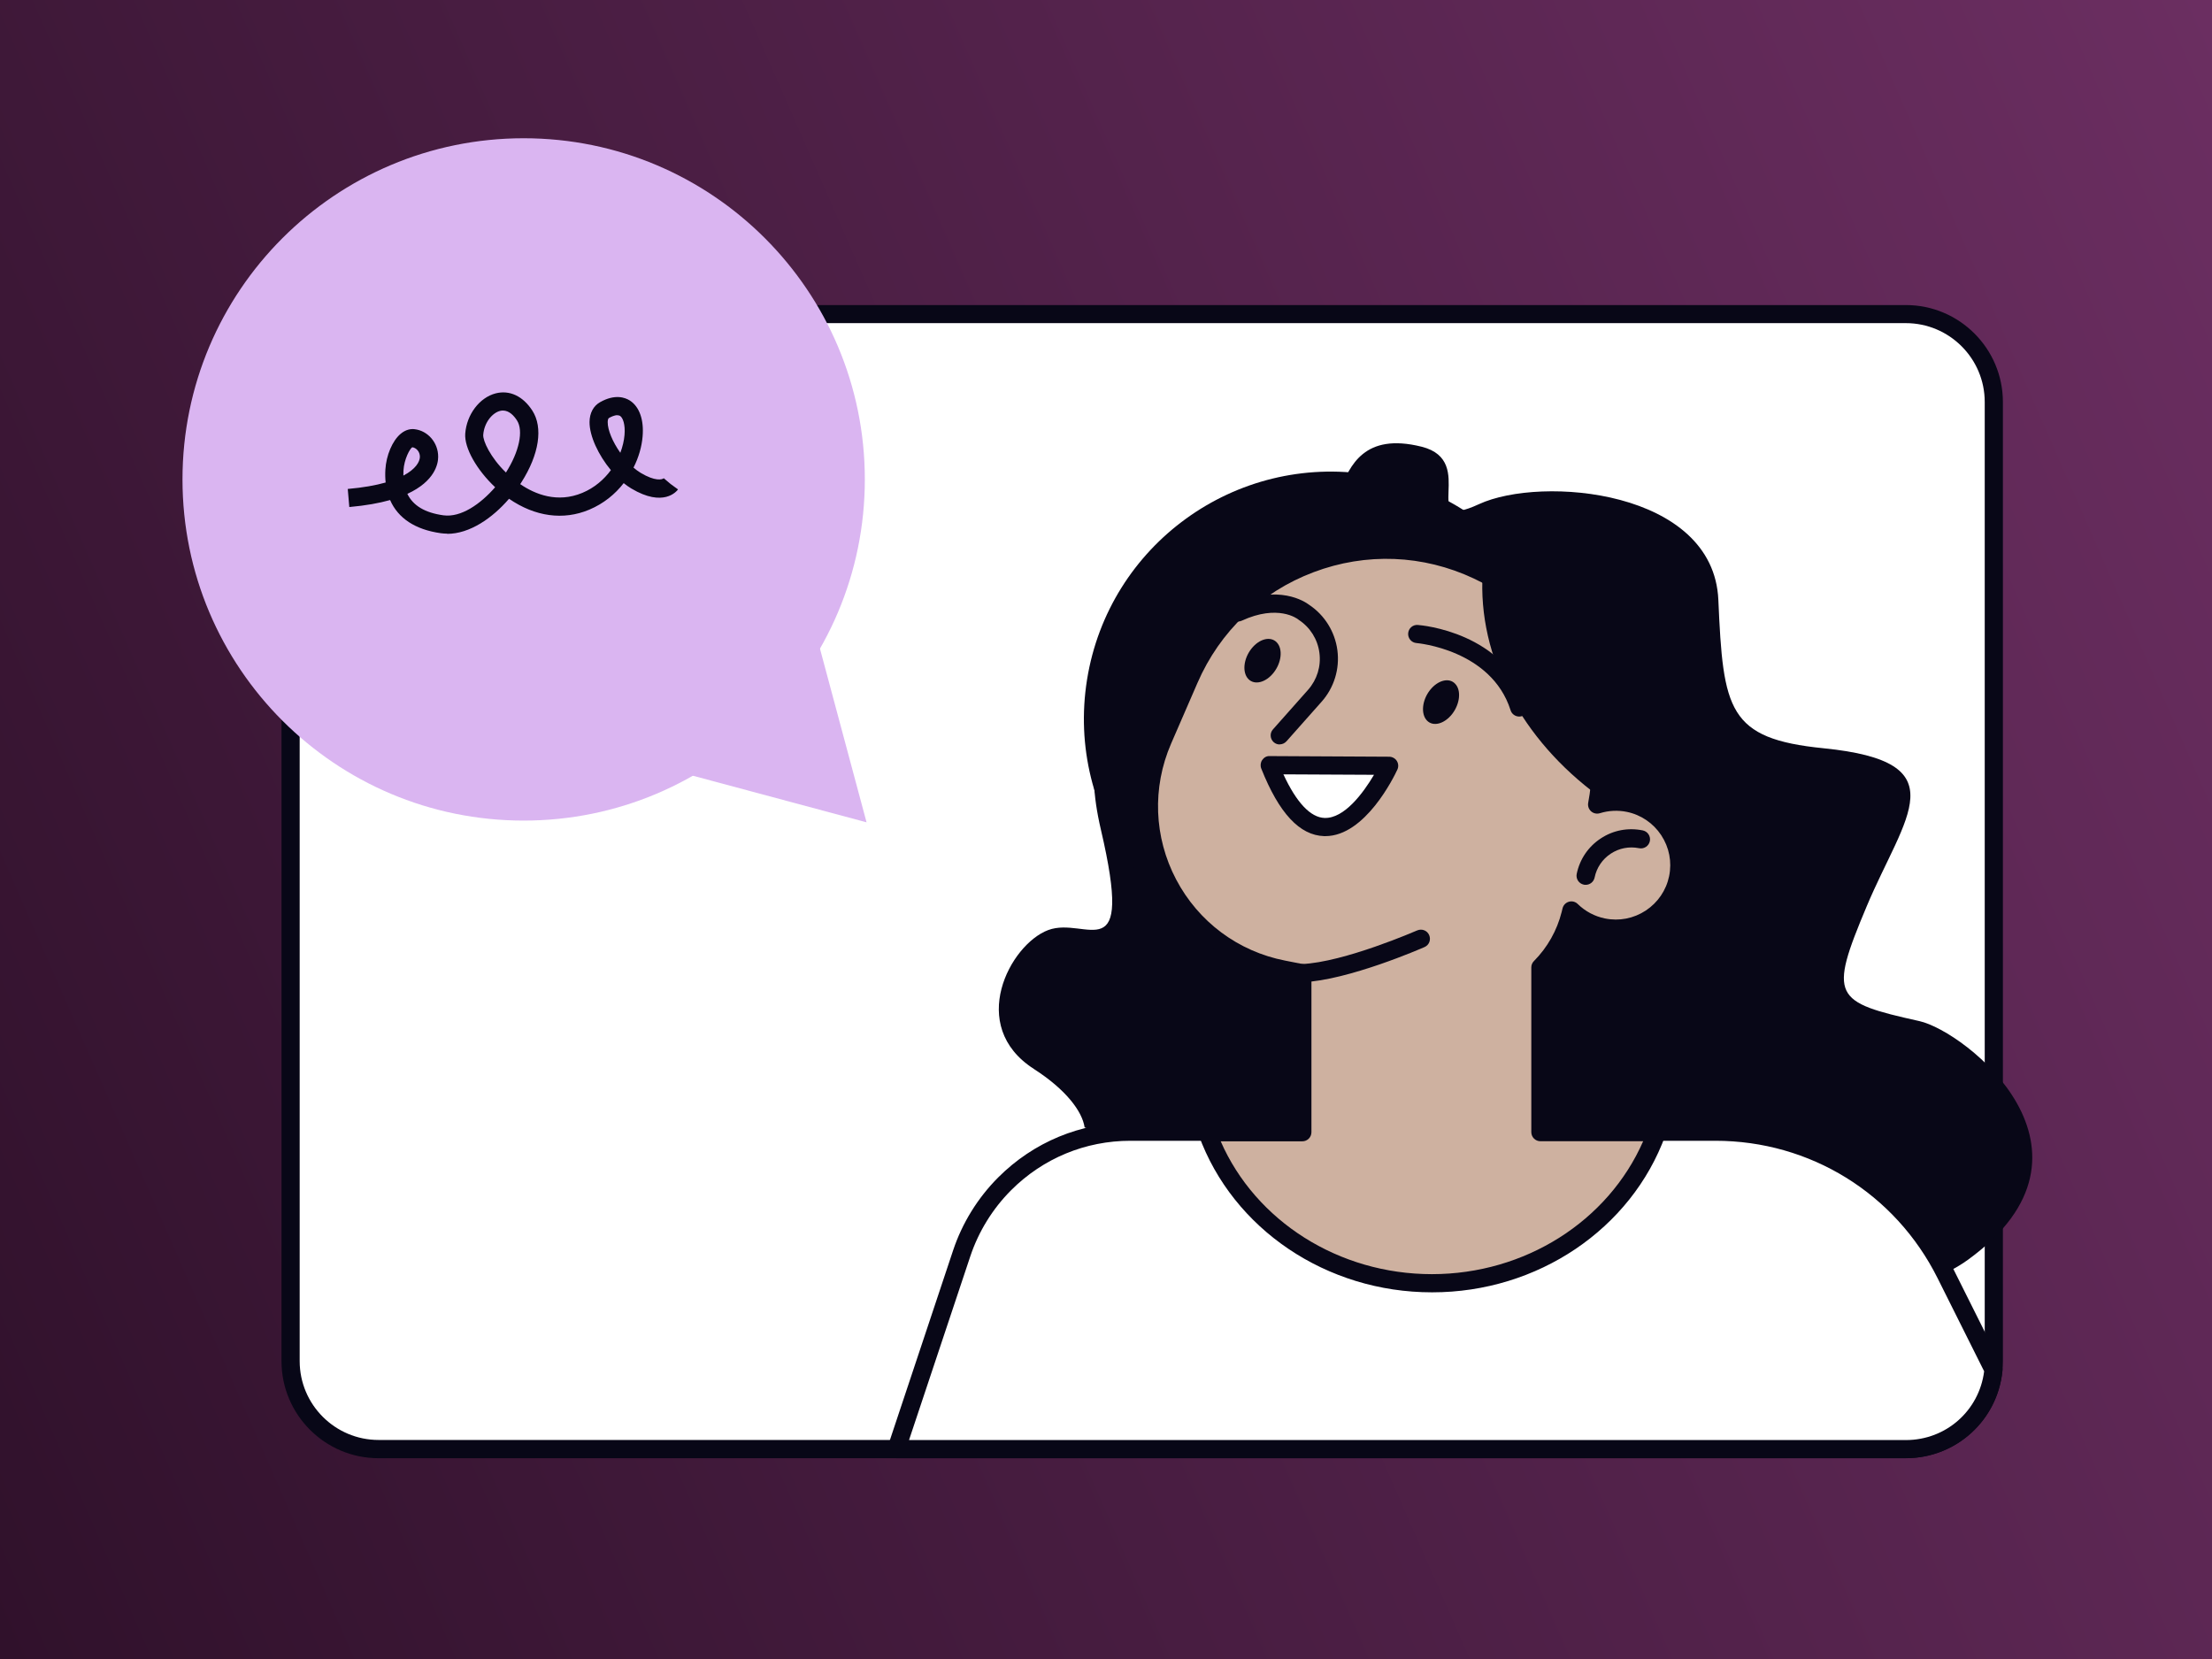 <svg width="800" height="600" viewBox="0 0 800 600" fill="none" xmlns="http://www.w3.org/2000/svg">
<rect x="0" y="0" width="800" height="600" fill="#808080" stroke="none"/>
<rect width="800" height="600" fill="url(#paint0_linear_812_726)"/>
<path d="M689.309 113.581H136.933C119.366 113.581 105.125 127.822 105.125 145.389V492.292C105.125 509.859 119.366 524.1 136.933 524.1H689.309C706.877 524.1 721.118 509.859 721.118 492.292V145.389C721.118 127.822 706.877 113.581 689.309 113.581Z" fill="white"/>
<path d="M689.283 527.386H136.907C117.552 527.386 101.812 511.646 101.812 492.291V145.422C101.812 126.067 117.552 110.327 136.907 110.327H689.283C708.637 110.327 724.377 126.067 724.377 145.422V492.291C724.377 511.646 708.637 527.386 689.283 527.386ZM136.907 116.867C121.167 116.867 108.384 129.682 108.384 145.389V492.259C108.384 507.998 121.2 520.781 136.907 520.781H689.283C705.023 520.781 717.805 507.966 717.805 492.259V145.389C717.805 129.649 704.99 116.867 689.283 116.867H136.907Z" fill="#080717"/>
<path d="M373.93 386.616C385.497 394.043 391.412 401.929 392.267 407.745C392.267 407.745 645.255 504.124 711.863 455.524C765.786 416.19 710.778 372.98 694.183 369.299C663.032 362.366 661.291 360.657 675.125 327.764C688.959 294.871 708.543 275.55 659.549 270.621C624.915 267.171 623.206 256.787 621.465 216.961C619.723 177.134 557.42 171.942 534.911 182.326C512.402 192.71 534.911 166.751 514.144 161.559C493.376 156.367 488.184 168.492 484.701 177.134C481.251 185.776 437.975 189.26 429.3 220.411C420.658 251.562 386.023 248.112 398.148 300.03C410.273 351.949 392.957 331.182 379.09 336.374C365.256 341.565 349.647 371.008 373.898 386.584L373.93 386.616Z" fill="#080717"/>
<path d="M689.307 524.101C705.836 524.101 719.44 511.483 720.985 495.349L703.7 460.78C687.927 429.234 655.692 409.321 620.433 409.321H408.88C391.826 409.321 375.462 416.09 363.402 428.15C356.337 435.215 351.014 443.824 347.86 453.288L324.266 524.101H689.34H689.307Z" fill="white"/>
<path d="M689.299 527.389H324.224C323.173 527.389 322.188 526.896 321.563 526.008C320.939 525.154 320.774 524.037 321.103 523.051L344.697 452.238C347.983 442.347 353.635 433.212 361.028 425.818C373.811 413.036 390.766 406.004 408.839 406.004H620.392C657.129 406.004 690.153 426.41 706.616 459.27L723.9 493.839C724.163 494.397 724.295 495.022 724.229 495.613C722.521 513.719 707.47 527.356 689.299 527.356V527.389ZM328.792 520.817H689.299C703.79 520.817 715.784 510.203 717.592 495.942L700.734 462.227C685.421 431.602 654.632 412.576 620.392 412.576H408.839C392.54 412.576 377.228 418.918 365.694 430.452C359.024 437.122 353.93 445.37 350.94 454.308L328.76 520.817H328.792Z" fill="#080717"/>
<path d="M569.639 274.15C577.48 225.414 544.329 179.55 495.593 171.708C446.857 163.867 400.992 197.019 393.151 245.755C385.31 294.491 418.461 340.356 467.197 348.197C515.933 356.038 561.798 322.886 569.639 274.15Z" fill="#080717"/>
<path d="M588.967 290.371C585.057 289.549 581.147 289.812 577.565 290.929C584.137 256.328 566.59 221.365 534.42 206.216C494.758 187.519 447.473 205.362 430.057 245.583L420.494 267.599C405.215 302.825 426.409 343.177 464.1 350.57L470.968 351.917V409.422H436.629C448.196 441.198 480.201 464.068 517.859 464.068C555.516 464.068 587.522 441.198 599.089 409.422H557.061V349.814C562.187 344.622 566.064 338.083 567.937 330.526L568.266 329.178C571.322 332.169 575.232 334.37 579.734 335.29C592.155 337.821 604.28 329.836 606.81 317.414C609.373 304.993 601.356 292.868 588.935 290.338L588.967 290.371Z" fill="#CEB1A0"/>
<path d="M517.87 467.387C479.785 467.387 445.906 444.549 433.55 410.572C433.189 409.553 433.321 408.436 433.945 407.549C434.569 406.662 435.555 406.136 436.64 406.136H467.692V354.644L463.486 353.823C444.559 350.11 428.523 338.149 419.552 321.062C410.581 303.974 409.826 283.996 417.515 266.284L427.077 244.268C435.884 223.993 452.117 208.516 472.786 200.728C493.455 192.908 515.865 193.828 535.877 203.226C567.784 218.243 586.086 252.121 581.618 286.756C584.312 286.46 587.039 286.592 589.701 287.15C596.569 288.563 602.484 292.539 606.328 298.388C610.173 304.237 611.52 311.236 610.14 318.104C608.727 324.972 604.751 330.887 598.902 334.731C593.053 338.576 586.054 339.956 579.186 338.543C575.966 337.886 572.943 336.637 570.215 334.863C568.178 340.909 564.859 346.462 560.489 351.161V406.136H599.231C600.315 406.136 601.3 406.662 601.925 407.549C602.549 408.436 602.681 409.553 602.319 410.572C589.964 444.549 556.053 467.387 518.001 467.387H517.87ZM441.47 412.741C454.121 441.691 484.221 460.815 517.87 460.815C551.518 460.815 581.585 441.691 594.269 412.741H557.104C555.297 412.741 553.818 411.262 553.818 409.455V349.88C553.818 349.025 554.147 348.171 554.771 347.58C559.667 342.651 563.118 336.506 564.794 329.835L565.122 328.488C565.417 327.338 566.272 326.451 567.422 326.122C568.572 325.793 569.788 326.122 570.61 326.943C573.337 329.605 576.722 331.412 580.435 332.168C585.594 333.22 590.819 332.201 595.222 329.309C599.592 326.418 602.615 321.982 603.666 316.855C604.718 311.696 603.7 306.472 600.808 302.068C597.916 297.698 593.48 294.675 588.354 293.624C585.134 292.966 581.749 293.131 578.595 294.116C577.477 294.445 576.295 294.182 575.44 293.426C574.586 292.671 574.191 291.488 574.388 290.37C580.698 257.05 563.709 223.665 533.05 209.239C514.682 200.597 494.079 199.775 475.086 206.939C456.093 214.102 441.174 228.331 433.091 246.962L423.529 268.979C416.661 284.85 417.318 302.759 425.368 318.071C433.419 333.384 447.779 344.096 464.767 347.415L471.635 348.763C473.18 349.058 474.297 350.405 474.297 351.983V409.488C474.297 411.295 472.818 412.774 471.011 412.774H441.536L441.47 412.741Z" fill="#080717"/>
<path d="M573.459 320.01C573.228 320.01 573.031 320.01 572.801 319.944C571.027 319.583 569.877 317.841 570.238 316.067C571.323 310.776 574.411 306.209 578.913 303.251C583.415 300.261 588.804 299.243 594.128 300.327C595.902 300.688 597.052 302.43 596.691 304.204C596.329 305.979 594.588 307.129 592.813 306.768C589.232 306.045 585.584 306.735 582.561 308.739C579.505 310.743 577.435 313.832 576.712 317.381C576.383 318.926 575.036 320.01 573.491 320.01H573.459Z" fill="#080717"/>
<path d="M462.82 269.241C462.031 269.241 461.275 268.978 460.65 268.419C459.303 267.203 459.172 265.133 460.388 263.786L473.072 249.492C476.325 245.812 477.836 240.948 477.179 236.085C476.555 231.222 473.827 226.884 469.72 224.19C469.621 224.124 469.523 224.058 469.425 223.96C469.162 223.763 462.195 218.439 449.084 224.485C447.441 225.241 445.47 224.518 444.714 222.875C443.958 221.232 444.681 219.261 446.324 218.505C462.36 211.079 471.988 217.618 473.466 218.735C479.085 222.481 482.798 228.462 483.685 235.165C484.573 241.901 482.502 248.703 477.968 253.797L465.284 268.091C464.627 268.814 463.74 269.208 462.82 269.208V269.241Z" fill="#080717"/>
<path d="M525.191 258.232C522.332 261.88 518.225 262.931 516.023 260.533C513.822 258.134 514.315 253.271 517.141 249.623C520 245.976 524.106 244.924 526.308 247.323C528.542 249.689 528.017 254.585 525.191 258.232Z" fill="#080717"/>
<path d="M460.654 243.248C457.795 246.895 453.688 247.914 451.454 245.548C449.219 243.182 449.712 238.286 452.571 234.638C455.429 230.991 459.537 229.972 461.771 232.338C464.006 234.704 463.513 239.6 460.654 243.248Z" fill="#080717"/>
<path d="M459.172 276.731L502.383 276.961C502.383 276.961 479.151 326.974 459.172 276.731Z" fill="white"/>
<path d="M479.314 302.396C479.314 302.396 479.051 302.396 478.919 302.396C470.047 302.133 462.588 294.148 456.147 277.948C455.753 276.93 455.884 275.78 456.476 274.892C457.1 274.005 458.02 273.381 459.203 273.447L502.414 273.677C503.532 273.677 504.583 274.268 505.174 275.188C505.766 276.141 505.864 277.324 505.372 278.343C504.221 280.84 493.772 302.396 479.314 302.396ZM464.165 280.052C468.864 290.238 473.99 295.693 479.084 295.824C486.181 296.021 492.983 286.886 496.926 280.216L464.165 280.052Z" fill="#080717"/>
<path d="M578.027 287.808C582.891 254.915 566.263 222.318 536.229 207.169C534.323 237.861 550.622 267.665 578.027 287.808Z" fill="#080717"/>
<path d="M549.437 259.151C548.057 259.151 546.743 258.264 546.316 256.851C539.316 234.9 512.569 232.6 512.306 232.567C510.499 232.436 509.151 230.858 509.282 229.051C509.414 227.244 510.958 225.864 512.799 226.028C514.08 226.127 544.212 228.624 552.591 254.846C553.15 256.588 552.197 258.428 550.456 258.986C550.127 259.085 549.799 259.151 549.47 259.151H549.437Z" fill="#080717"/>
<path d="M470.937 355.235C469.195 355.235 467.716 353.854 467.651 352.08C467.585 350.273 468.998 348.728 470.805 348.663C486.118 348.038 512.274 336.603 512.537 336.504C514.213 335.782 516.152 336.504 516.875 338.18C517.598 339.856 516.875 341.795 515.199 342.518C514.082 343.011 487.63 354.545 471.101 355.235C471.068 355.235 471.002 355.235 470.97 355.235H470.937Z" fill="#080717"/>
<path d="M189.389 296.778C257.535 296.778 312.778 241.535 312.778 173.389C312.778 105.243 257.535 50 189.389 50C121.243 50 66 105.243 66 173.389C66 241.535 121.243 296.778 189.389 296.778Z" fill="#DAB5F1"/>
<path d="M313.401 297.403L250.934 280.645L188.5 263.919L234.208 218.211L279.916 172.502L296.642 234.936L313.401 297.403Z" fill="#DAB5F1"/>
<path d="M161.755 193.004C160.966 193.004 160.178 192.938 159.422 192.84C150.188 191.558 143.945 187.418 141.086 180.846C137.143 181.963 132.279 182.85 126.332 183.376L125.773 176.837C131.392 176.344 135.894 175.522 139.476 174.504C139.311 173.025 139.279 171.448 139.377 169.838C139.673 164.711 141.908 159.421 144.865 156.924C146.804 155.281 148.644 155.083 149.86 155.215C154.756 155.741 158.535 160.144 158.469 165.27C158.469 167.702 157.319 174.011 147.33 178.611C149.4 182.883 153.704 185.446 160.342 186.366C166.684 187.253 173.749 182.324 179.072 176.212C172.467 170.002 167.867 162.017 168.261 156.792C168.787 149.892 173.42 143.78 179.27 142.268C184.297 140.987 189.128 143.254 192.512 148.479C196.488 154.623 195.01 164.317 188.569 174.438C188.438 174.668 188.306 174.865 188.142 175.095C193.531 178.776 201.582 182.029 210.618 178.25C215.021 176.41 218.438 173.419 220.936 170.035C216.434 164.613 213.181 157.712 213.214 152.619C213.247 149.366 214.627 146.803 217.026 145.455C222.447 142.399 226.095 143.78 227.804 144.864C231.254 147.098 232.93 151.83 232.404 157.877C232.108 161.458 231.024 165.369 229.118 169.115C229.972 169.838 230.827 170.495 231.714 171.021C236.939 174.142 239.502 173.485 240.06 172.959L242.558 175.062L245.22 177.001C244.727 177.691 239.962 183.606 228.329 176.672C227.409 176.114 226.457 175.457 225.569 174.734C222.481 178.71 218.34 182.127 213.115 184.329C203.75 188.272 193.498 186.859 184.1 180.386C178.021 187.45 169.838 193.07 161.722 193.07L161.755 193.004ZM149.104 161.754C148.316 162.148 146.147 165.993 145.917 170.199C145.884 170.823 145.884 171.415 145.884 172.006C150.32 169.673 151.831 167.044 151.864 165.204C151.864 163.266 150.452 161.918 149.104 161.754ZM181.898 148.479C181.57 148.479 181.208 148.511 180.847 148.61C178.119 149.3 175.129 152.718 174.767 157.252C174.603 159.421 177.363 165.434 182.982 170.889C187.78 163.364 189.391 155.773 186.959 152.027C185.875 150.352 184.166 148.479 181.898 148.479ZM223.269 150.154C222.184 150.154 220.87 150.812 220.246 151.173C219.851 151.403 219.786 152.225 219.786 152.685C219.753 155.478 221.56 159.815 224.353 163.758C225.175 161.557 225.7 159.355 225.865 157.318C226.193 153.506 225.273 151.075 224.255 150.417C223.992 150.253 223.663 150.187 223.302 150.187L223.269 150.154Z" fill="#080717"/>
<defs>
<linearGradient id="paint0_linear_812_726" x1="800" y1="-2.71726e-05" x2="-91.619" y2="391.164" gradientUnits="userSpaceOnUse">
<stop stop-color="#6B2E61"/>
<stop offset="1" stop-color="#30112B"/>
</linearGradient>
</defs>
</svg>
